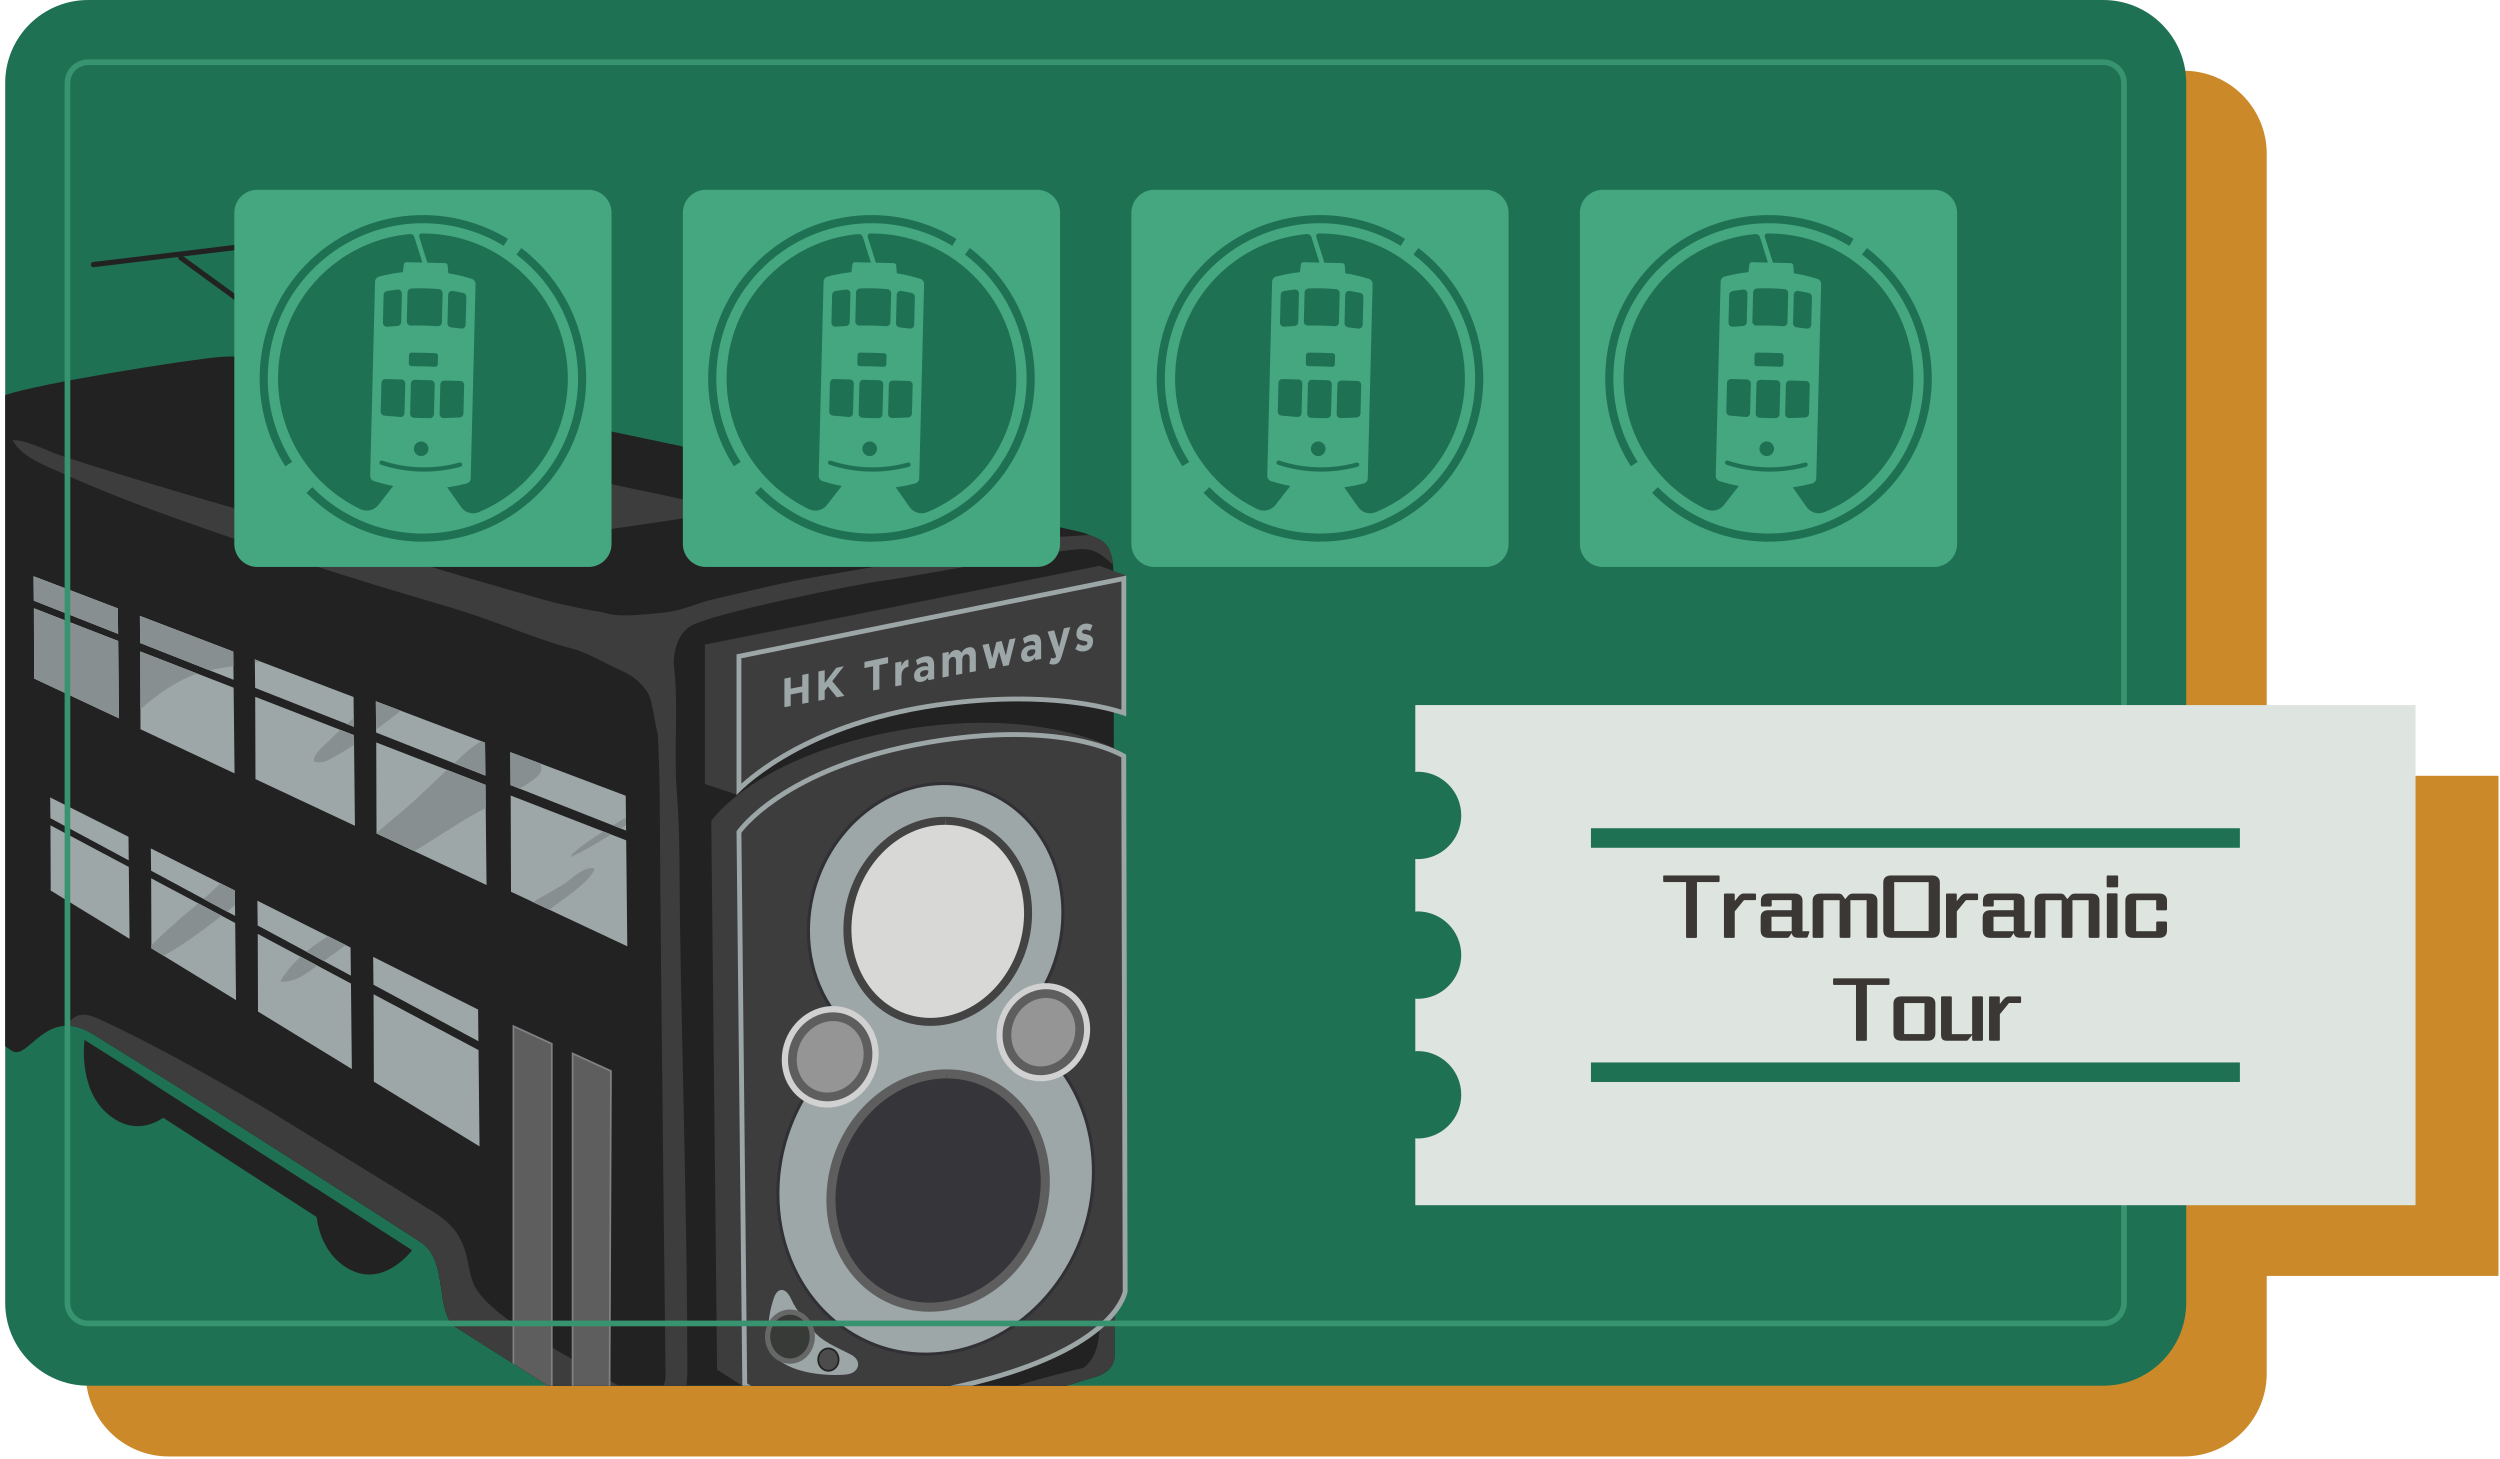 <?xml version="1.0" encoding="utf-8"?>
<!-- Generator: Adobe Illustrator 16.0.0, SVG Export Plug-In . SVG Version: 6.00 Build 0)  -->
<!DOCTYPE svg PUBLIC "-//W3C//DTD SVG 1.1//EN" "http://www.w3.org/Graphics/SVG/1.1/DTD/svg11.dtd">
<svg version="1.1" id="Layer_1" xmlns="http://www.w3.org/2000/svg" xmlns:xlink="http://www.w3.org/1999/xlink" x="0px" y="0px"
	 width="442px" height="258px" viewBox="0 0 442 258" enable-background="new 0 0 442 258" xml:space="preserve">
<g>
	<path fill="#CB892A" d="M252.813,137.163v11.828c0.134-0.008,0.26-0.041,0.394-0.041c4.27,0,7.729,3.463,7.729,7.729
		c0,4.267-3.459,7.729-7.729,7.729c-0.134,0-0.26-0.032-0.394-0.04v9.318c0.134-0.008,0.26-0.041,0.394-0.041
		c4.27,0,7.729,3.463,7.729,7.728c0,4.267-3.459,7.729-7.729,7.729c-0.134,0-0.26-0.033-0.394-0.041v9.318
		c0.134-0.007,0.26-0.041,0.394-0.041c4.27,0,7.729,3.463,7.729,7.729s-3.459,7.729-7.729,7.729c-0.134,0-0.26-0.034-0.394-0.04
		v11.827h188.919v-88.42H252.813z"/>
</g>
<path fill="#CB892A" d="M400.757,242.83c0,8.102-6.568,14.67-14.67,14.67H29.825c-8.102,0-14.671-6.568-14.671-14.67V27.179
	c0-8.103,6.569-14.671,14.671-14.671h356.262c8.102,0,14.67,6.568,14.67,14.671V242.83z"/>
<path fill="#1F7154" d="M386.522,230.322c0,8.102-6.568,14.67-14.67,14.67H15.591c-8.103,0-14.671-6.568-14.671-14.67V14.671
	C0.92,6.568,7.488,0,15.591,0h356.262c8.102,0,14.67,6.568,14.67,14.671V230.322z"/>
<g>
	<defs>
		<path id="SVGID_1_" d="M386.522,230.322c0,8.102-6.568,14.67-14.67,14.67H15.591c-8.103,0-14.671-6.568-14.671-14.67V14.671
			C0.92,6.568,7.488,0,15.591,0h356.262c8.102,0,14.67,6.568,14.67,14.671V230.322z"/>
	</defs>
	<clipPath id="SVGID_2_">
		<use xlink:href="#SVGID_1_"  overflow="visible"/>
	</clipPath>
	<g clip-path="url(#SVGID_2_)">
		<g>
			<polyline fill="#5E5E5E" points="169.793,238.896 194.973,253.937 184.843,257.183 159.128,241.513 			"/>
			<polyline fill="#38383A" points="162.393,241.22 187.572,256.259 184.843,257.183 159.128,241.513 			"/>
			<polyline fill="#38383A" points="169.793,238.896 194.973,253.937 192.425,254.733 167.236,238.881 			"/>
		</g>
		<g>
			<polyline fill="#5E5E5E" points="137.502,248.759 162.682,263.798 152.552,267.043 126.835,251.374 			"/>
			<polyline fill="#38383A" points="130.1,251.079 155.282,266.118 152.552,267.043 126.835,251.374 			"/>
			<polyline fill="#38383A" points="137.502,248.759 162.682,263.798 160.134,264.594 134.942,248.74 			"/>
		</g>
		<path fill="#222222" d="M191.687,94.242c2.958,1.231,5.11,1.234,5.176,7.395c0.066,6.162,0.182,135.705,0.182,138.167
			c0,2.466-2.84,3.46-2.84,3.46l-64.388,19.581c0,0-2.833,1.41-6.781-1.201c-1.977-1.31-18.869-12.07-42.403-26.956
			c-3.864-2.444-1.203-11.806-6.257-15.072c-8.308-5.371-36.603-23.627-57.936-36.779c-8.317-5.126-11.418,4.821-14.328,2.957
			c-4.514-2.889-4.716-5.089-6.392-6.218c0,0,3.632-104.013,4.004-109.065c0.101-1.39,25.133-5.648,36.544-7.119
			c4.789-0.617,6.962-0.389,9.217,0.04C69.023,67.871,189.774,93.444,191.687,94.242z"/>
		<path fill="#3D3D3D" d="M125.75,145.159l1.032,96.995l4.509,2.89c0,0,14.425,3.153,34.444-1.454
			c28.036-6.452,29.155-17.064,29.155-17.064l4.069-92.229l-0.925-1.476c0,0-13.604-8.049-38.432-3.795
			C133.517,133.496,125.75,145.159,125.75,145.159z"/>
		<g>
			<defs>
				<path id="SVGID_3_" d="M191.687,94.242c2.958,1.231,5.11,1.234,5.176,7.395c0.066,6.162,0.182,135.705,0.182,138.167
					c0,2.466-2.84,3.46-2.84,3.46l-64.388,19.581c0,0-2.833,1.41-6.781-1.201c-1.977-1.31-18.869-12.07-42.403-26.956
					c-3.864-2.444-1.203-11.806-6.257-15.072c-8.308-5.371-36.603-23.627-57.936-36.779c-8.317-5.126-11.418,4.821-14.328,2.957
					c-4.514-2.889-4.716-5.089-6.392-6.218c0,0,3.632-104.013,4.004-109.065c0.126-1.721,38.66-7.701,41.864-7.736
					C44.791,62.743,189.587,93.368,191.687,94.242z"/>
			</defs>
			<clipPath id="SVGID_4_">
				<use xlink:href="#SVGID_3_"  overflow="visible"/>
			</clipPath>
			<path clip-path="url(#SVGID_4_)" fill="#3D3D3D" d="M118.717,114.638c-0.19-0.877-0.516-1.145-1.567,0.144
				c-1.62,1.987-0.958,7.304-0.947,9.75c0.018,5.046,0.387,10.084,0.419,15.131c0.154,23.756,0.414,47.514,0.68,71.27
				c0.116,10.379,0.237,20.757,0.361,31.138c0.04,3.44,0.154,6.891,0.124,10.329c-0.02,2.887-0.637,4.805,1.428,7.055
				c1.969,2.143,5.039,4.625,8.072,4.778c2.341,0.122,4.744-1.256,7.064-1.624c1.845-0.294,5.11-0.544,5.065-3.124
				c-4.494-0.23-9.667,1.028-13.954-0.829c-5.974-2.593-3.927-11.613-3.938-16.721c-0.048-26.147-0.884-52.314-1.298-78.455
				c-0.122-7.816,0.045-15.741-0.569-23.506c-0.627-7.897,0.5-15.919-0.708-23.824C118.861,115.578,118.803,115.042,118.717,114.638
				z"/>
			<path clip-path="url(#SVGID_4_)" fill="#3D3D3D" d="M121.019,253.206c-0.245-2.629-0.813-4.991-1.819-6.252
				c-0.412,0.252-1.542-10.708-1.274-8.046c0.182,1.848,0.053,6.974-2.002,8.003c-2.001,0.998-4.548-0.796-5.56-1.36
				c-3.702-2.067-7.387-4.16-11.047-6.304c-4.342-2.542-12.219-6.855-15.06-11.271c-2.398-3.733-0.265-9.068-7.468-13.6
				c-8.984-5.656-17.368-10.68-26.398-16.269c-8.38-5.183-23.733-13.864-33.334-18.133c-9.7-4.309-5.088,17.206-4.12,19.018
				c4.165,7.814,13.554,12.614,20.722,17.279c19.437,12.651,39.253,24.75,59.158,36.65c4.221,2.522,8.408,5.184,12.773,7.453
				c6.669,3.471,14.4,4.534,14.668,3.735C121.012,261.844,121.396,257.217,121.019,253.206z"/>
			<path clip-path="url(#SVGID_4_)" fill="#3D3D3D" d="M193.868,238.384c0.28-0.928,0.427-1.919,0.526-2.939
				c0.187-1.983,0.541-4.925,3.164-4.324c3.081,0.711,3.177,7.117,2.625,9.433c-1.261,5.322-10.065,7.078-14.463,4.935
				c1.135-2.356,4.206-2.279,6.065-3.838C192.87,240.739,193.491,239.619,193.868,238.384z"/>
			<path clip-path="url(#SVGID_4_)" fill="#3D3D3D" d="M109.73,118.507c1.837,0.804,3.477,1.972,4.729,3.862
				c1.352,2.049,1.246,8.792,3.265,10.139c2.444-2.224,1.069-12.929,1.2-15.998c0.24-5.671-2.284-5.204-7.48-6.859
				c-5.065-1.615-10.388-2.183-15.49-3.665c-9.137-2.651-18.146-5.11-27.164-8.146c-12.806-4.306-22.399-6.399-37.912-11.049
				c-6.444-1.934-13.844-4.142-20.22-6.285c-2.482-0.831-5.816-2.709-8.434-2.689c1.572,2.996,5.625,4.423,8.565,5.758
				c6.644,3.022,14.317,5.971,21.201,8.4c18.133,6.399,29.235,10.062,46.934,15.202c8.267,2.401,15.854,5.863,22.134,7.466
				C103.912,115.368,107.066,117.341,109.73,118.507z"/>
			<path clip-path="url(#SVGID_4_)" fill="#3D3D3D" d="M117.569,108.284c-3.139,0.316-6.601,0.712-9.202,0.409
				c-1.244-0.144-4.865-1.711-4.688,0.551c0.101,1.256,3.061,1.832,4.14,2.183c2.509,0.816,7.016,0.969,8.148,3.821
				c0.551,1.385,0.033,2.581,0.89,3.89c0.24,0.367,2.021,1.582,1.999,1.928c0.215-3.412-0.128-7.933,2.97-10.215
				c3.16-2.323,30.919-7.83,34.487-8.214c3.536-0.379,31.771-5.82,35.423-5.558c2.866,0.21,3.902,2.014,6.111,3.609
				c0.232-0.24,0.331-0.526,0.432-0.847c0.208-0.659-0.217-1.822-0.505-2.408c-1.84-3.748-5.389-2.75-8.782-2.619
				c-5.121,0.197-10.066,1.1-15.168,1.949c-3.579,0.599-7.125,1.226-10.658,2.05c-1.612,0.376-3.207,0.604-4.845,0.834
				c-0.131,0.022-0.266,0.041-0.399,0.061c-4.17,0.591-8.438,1.407-12.621,2.098c-6.432,1.059-12.604,2.644-18.985,4.097
				C123.337,106.581,120.575,107.981,117.569,108.284z"/>
			<path clip-path="url(#SVGID_4_)" fill="#3D3D3D" d="M194.502,241.912c-0.015,1.643-8.762,3.34-9.978,3.799
				c-8.199,3.063-16.627,5.716-25,8.35c-8.396,2.639-16.779,5.398-25.399,7.223c-2.323,0.495-4.921,0.53-7.236-0.027
				c-1.789-0.43-4.443-0.845-5.507-2.561c-0.419-0.68-0.867-1.789-0.013-2.316c0.918-0.564,2.247,0.987,2.937,1.399
				c2.598,1.544,5.449,1.521,8.335,0.899c3.999-0.861,7.559-3.048,11.495-4.111c7.233-1.962,14.509-3.738,21.788-5.505
				c7.023-1.704,13.781-4.266,20.751-6.002c1.92-0.479,3.978-1.093,5.851-1.396C193.17,241.56,194.512,240.714,194.502,241.912z"/>
			<g clip-path="url(#SVGID_4_)">
				<polygon fill="#5E5E5E" points="90.774,243.18 90.774,181.437 97.554,184.536 97.554,247.442 				"/>
				<path fill="#808184" d="M90.929,181.677l6.47,2.959v62.527l-6.47-4.068V181.677 M90.62,181.195v0.481v61.418v0.171l0.145,0.091
					l6.47,4.068l0.474,0.298v-0.56v-62.527v-0.198l-0.181-0.083l-6.47-2.959L90.62,181.195L90.62,181.195z"/>
			</g>
			<g clip-path="url(#SVGID_4_)">
				<polygon fill="#5E5E5E" points="101.235,249.115 101.235,186.259 108.014,189.358 107.738,253.188 				"/>
				<path fill="#808184" d="M101.39,186.499l6.47,2.958l-0.275,63.453l-6.195-3.881V186.499 M101.081,186.018v0.481v62.53v0.171
					l0.145,0.091l6.195,3.881l0.471,0.295l0.002-0.556l0.275-63.453l0.001-0.199l-0.182-0.083l-6.47-2.958L101.081,186.018
					L101.081,186.018z"/>
			</g>
		</g>
		<g>
			<path fill="#3D3D3D" d="M147.255,247.959c-10.365,0-14.737-2.547-15.582-3.114l-1.024-97.75
				c0.853-1.156,9.228-11.686,33.492-15.845c5.37-0.92,10.475-1.387,15.173-1.387c12.194,0,18.247,3.151,19.36,3.799l0.255,94.666
				c-0.009,0.055-1.521,10.363-28.825,16.646c-8.607,1.98-16.295,2.985-22.847,2.985
				C147.256,247.959,147.256,247.959,147.255,247.959z"/>
			<path fill="#9DA6A7" d="M179.314,130.292c11.468,0,17.438,2.805,18.932,3.621l0.254,94.35c-0.124,0.66-2.399,10.29-28.493,16.294
				c-8.576,1.973-16.231,2.974-22.752,2.974c-9.653,0-14.022-2.223-15.156-2.921l-1.021-97.376
				c1.173-1.541,9.585-11.524,33.134-15.562C169.559,130.756,174.64,130.292,179.314,130.292 M179.314,129.435
				c-4.3,0-9.362,0.385-15.246,1.393c-26.084,4.472-33.85,16.132-33.85,16.132l1.028,98.107c0,0,4.057,3.321,16.008,3.321
				c5.708,0,13.216-0.758,22.945-2.996c28.038-6.451,29.158-17.064,29.158-17.064l-0.255-94.906
				C199.103,133.421,193.159,129.435,179.314,129.435L179.314,129.435z"/>
		</g>
		<path fill="#9EA7A8" stroke="#313135" stroke-width="0.552" stroke-miterlimit="10" d="M178.841,181.629
			c5.512-4.835,9.085-12.202,9.085-20.227c0-13.476-10.076-23.695-22.502-22.826c-12.424,0.869-22.498,12.497-22.498,25.973
			c0,8.024,3.571,14.894,9.083,18.955c-8.63,5.747-14.484,16.108-14.484,27.544c0,16.711,12.49,29.383,27.899,28.306
			c15.411-1.079,27.901-15.499,27.901-32.21C193.325,195.711,187.471,186.168,178.841,181.629z"/>
		<g>
			<path fill="#D8D8D7" d="M164.465,180.673c-3.907-0.009-7.545-1.614-10.244-4.521c-3.128-3.369-4.713-8.196-4.349-13.245
				c0.707-9.809,8.428-17.789,17.213-17.789c3.944,0.01,7.583,1.617,10.282,4.525c3.126,3.369,4.711,8.195,4.346,13.24
				c-0.706,9.81-8.427,17.79-17.211,17.79H164.465z"/>
			<path fill="#444344" d="M167.085,144.409l0.036,1.417c3.708,0.009,7.163,1.535,9.727,4.298c2.994,3.226,4.51,7.857,4.159,12.708
				c-0.68,9.446-8.084,17.132-16.541,17.132c-3.708-0.008-7.162-1.533-9.725-4.294c-2.995-3.226-4.512-7.859-4.162-12.713
				c0.68-9.445,8.085-17.131,16.506-17.131V144.409 M167.085,144.409c-9.167,0.001-17.185,8.251-17.919,18.446
				c-0.736,10.21,6.113,18.505,15.297,18.525c0.014,0,0.025,0,0.039,0c9.167,0,17.183-8.249,17.917-18.447
				c0.738-10.207-6.114-18.502-15.295-18.524C167.111,144.409,167.099,144.409,167.085,144.409L167.085,144.409z"/>
		</g>
		<g>
			<path fill="#35353A" d="M164.317,231.11c-4.715-0.011-9.086-1.929-12.31-5.401c-3.618-3.896-5.455-9.441-5.038-15.212
				c0.817-11.379,9.963-20.636,20.389-20.636c4.753,0.012,9.124,1.93,12.347,5.401c3.619,3.897,5.458,9.443,5.043,15.216
				c-0.821,11.377-9.964,20.632-20.382,20.632H164.317z"/>
			<path fill="#5E5E5E" d="M167.357,189.056l0.039,1.61c4.486,0.012,8.648,1.839,11.718,5.145c3.468,3.735,5.228,9.061,4.83,14.609
				c-0.792,10.965-9.574,19.886-19.626,19.886c-4.488-0.011-8.651-1.837-11.721-5.145c-3.467-3.734-5.226-9.058-4.825-14.606
				c0.787-10.966,9.573-19.888,19.585-19.889V189.056 M167.357,189.056c-10.857,0-20.343,9.562-21.192,21.384
				c-0.854,11.836,7.271,21.452,18.149,21.477c0.017,0,0.034,0,0.051,0c10.855,0,20.333-9.566,21.185-21.38
				c0.849-11.836-7.273-21.453-18.15-21.48C167.386,189.056,167.372,189.056,167.357,189.056L167.357,189.056z"/>
		</g>
		<g>
			<path fill="#D1D1D1" d="M146.567,195.814c-2.166,0.073-4.212-0.703-5.768-2.191c-1.65-1.583-2.567-3.773-2.59-6.182
				c-0.043-4.893,3.73-9.177,8.413-9.546c0.122-0.011,0.248-0.018,0.369-0.02c2.163-0.076,4.213,0.705,5.765,2.191
				c1.65,1.578,2.57,3.775,2.593,6.178c0.043,4.896-3.73,9.179-8.413,9.548C146.813,195.804,146.686,195.812,146.567,195.814z"/>
		</g>
		<g>
			<path fill="#959595" d="M146.286,193.938c-3.441,0-6.162-2.86-6.193-6.512c-0.035-3.925,2.961-7.359,6.678-7.656
				c0.168-0.014,0.336-0.02,0.502-0.02c3.442,0,6.163,2.86,6.195,6.512c0.034,3.928-2.962,7.362-6.678,7.656
				C146.621,193.933,146.452,193.938,146.286,193.938z"/>
			<g>
				<path fill="#5E5E5E" d="M147.273,180.523L147.273,180.523c3.062,0,5.393,2.471,5.422,5.746c0.03,3.53-2.646,6.616-5.965,6.879
					c-0.149,0.012-0.298,0.018-0.444,0.018c-3.062,0-5.392-2.47-5.421-5.746c-0.031-3.528,2.646-6.614,5.965-6.879
					C146.979,180.529,147.127,180.523,147.273,180.523 M147.273,178.978c-0.186,0-0.375,0.008-0.564,0.022
					c-4.122,0.329-7.428,4.104-7.39,8.434c0.036,4.133,3.105,7.278,6.966,7.278c0.187,0,0.375-0.008,0.565-0.022
					c4.119-0.326,7.427-4.102,7.39-8.434C154.205,182.123,151.134,178.978,147.273,178.978L147.273,178.978z"/>
			</g>
		</g>
		<g>
			<path fill="#D1D1D1" d="M184.251,191.162c-2.092,0.069-4.071-0.678-5.572-2.118c-1.592-1.527-2.484-3.649-2.505-5.973
				c-0.042-4.73,3.604-8.871,8.13-9.227c0.122-0.013,0.243-0.018,0.359-0.022c2.092-0.071,4.071,0.68,5.573,2.118
				c1.594,1.528,2.484,3.648,2.504,5.973c0.043,4.731-3.607,8.872-8.133,9.23C184.489,191.151,184.371,191.159,184.251,191.162z"/>
		</g>
		<g>
			<path fill="#959595" d="M183.978,189.323c-3.31,0-5.926-2.754-5.956-6.269c-0.036-3.783,2.848-7.091,6.43-7.374
				c0.162-0.013,0.324-0.02,0.484-0.02c3.313,0,5.931,2.754,5.961,6.27c0.035,3.781-2.851,7.089-6.433,7.373
				C184.3,189.316,184.138,189.323,183.978,189.323z"/>
			<g>
				<path fill="#5E5E5E" d="M184.936,176.435L184.936,176.435c2.931,0,5.161,2.365,5.188,5.503c0.031,3.384-2.536,6.343-5.721,6.596
					c-0.143,0.012-0.285,0.017-0.426,0.017c-2.928,0-5.157-2.365-5.184-5.503c-0.032-3.386,2.533-6.345,5.718-6.596
					C184.654,176.439,184.796,176.435,184.936,176.435 M184.936,174.889c-0.18,0-0.362,0.007-0.545,0.021
					c-3.982,0.314-7.182,3.964-7.142,8.151c0.034,3.991,2.999,7.034,6.729,7.034c0.181,0,0.363-0.007,0.547-0.021
					c3.983-0.316,7.183-3.965,7.145-8.15C191.635,177.929,188.665,174.889,184.936,174.889L184.936,174.889z"/>
			</g>
		</g>
		<polygon fill="#9EA7A8" points="90.346,157.662 110.905,167.309 110.71,148.574 90.29,140.653 		"/>
		<polygon fill="#9EA7A8" points="110.692,146.851 110.627,140.689 90.211,132.983 90.268,138.806 		"/>
		<polygon fill="#9EA7A8" points="66.571,147.354 86.019,156.477 85.832,138.758 66.518,131.268 		"/>
		<polygon fill="#9EA7A8" points="85.814,137.128 85.753,131.298 66.445,123.989 66.499,129.519 		"/>
		<polygon fill="#9EA7A8" points="45.168,137.75 62.75,145.999 62.581,129.979 45.12,123.203 		"/>
		<polygon fill="#9EA7A8" points="62.565,128.502 62.51,123.233 45.054,116.586 45.105,121.623 		"/>
		<polygon fill="#9EA7A8" points="24.839,128.932 41.468,136.733 41.306,121.583 24.792,115.179 		"/>
		<polygon fill="#9EA7A8" points="41.293,120.188 41.24,115.204 24.732,108.898 24.777,113.683 		"/>
		<path fill="#3D3D3D" d="M124.633,138.611v-24.648l69.763-13.928l4.686,1.724l-3.45,20.83c0,0-11.833-5.176-33.527-1.231
			c-17.701,3.217-31.922,19.101-31.922,19.101L124.633,138.611z"/>
		<g>
			<path fill="#3D3D3D" d="M130.645,116.035l68.047-13.756v23.772c-1.882-0.636-8.227-2.473-18.717-2.473
				c-4.554,0-9.343,0.354-14.233,1.054c-21.276,3.042-32.269,12.222-35.098,14.918V116.035z"/>
			<path fill="#9DA6A7" d="M198.266,102.8v22.667c-2.436-0.757-8.623-2.314-18.291-2.314c-4.574,0-9.383,0.356-14.293,1.059
				c-20.107,2.874-30.897,10.982-34.611,14.341v-22.169L198.266,102.8 M199.118,101.759l-68.899,13.928v24.898
				c0,0,10.526-11.949,35.584-15.53c5.334-0.763,10.067-1.05,14.172-1.05c12.478,0,19.143,2.653,19.143,2.653V101.759
				L199.118,101.759z"/>
		</g>
		<g>
			<g>
				<path fill="#9EA7A8" d="M138.686,119.982l1.108-0.231v2.004l2.045-0.41v-2.021l1.109-0.231v5.13l-1.109,0.208v-2.05
					l-2.045,0.401v2.033l-1.108,0.208V119.982z"/>
				<path fill="#9EA7A8" d="M144.698,118.727l1.108-0.231v2.269l2.045-2.695l1.339-0.28l-2.052,2.642l2.146,2.601l-1.332,0.25
					l-1.563-1.921l-0.583,0.737v1.587l-1.108,0.208V118.727z"/>
				<path fill="#9EA7A8" d="M154.367,117.799l-1.534,0.313v-1.083l4.176-0.872v1.101l-1.534,0.313v4.299l-1.109,0.208V117.799z"/>
				<path fill="#9EA7A8" d="M158.284,117.169l1.094-0.223v0.845c0.11-0.309,0.262-0.569,0.454-0.781s0.451-0.343,0.778-0.394v1.25
					l-0.058,0.011c-0.365,0.073-0.652,0.25-0.861,0.532c-0.208,0.281-0.313,0.674-0.313,1.18v1.549l-1.094,0.205V117.169z"/>
				<path fill="#9EA7A8" d="M162.928,120.551c-0.183,0.034-0.354,0.039-0.515,0.014c-0.161-0.026-0.301-0.082-0.421-0.17
					c-0.12-0.087-0.215-0.205-0.284-0.353c-0.07-0.147-0.104-0.326-0.104-0.537v-0.015c0-0.232,0.038-0.439,0.115-0.622
					c0.077-0.183,0.184-0.344,0.32-0.481c0.137-0.137,0.3-0.252,0.49-0.345c0.189-0.093,0.399-0.162,0.63-0.208
					c0.197-0.039,0.368-0.056,0.515-0.053s0.289,0.017,0.429,0.042v-0.072c0-0.255-0.07-0.435-0.209-0.54
					c-0.139-0.104-0.346-0.13-0.619-0.075c-0.211,0.042-0.397,0.1-0.558,0.171c-0.161,0.072-0.33,0.163-0.508,0.271l-0.273-0.861
					c0.211-0.143,0.432-0.27,0.663-0.38s0.509-0.199,0.835-0.265c0.303-0.062,0.561-0.073,0.774-0.035
					c0.214,0.039,0.39,0.122,0.529,0.248c0.144,0.13,0.25,0.305,0.317,0.522c0.067,0.219,0.101,0.472,0.101,0.76v2.486l-1.058,0.199
					v-0.461c-0.134,0.19-0.295,0.352-0.482,0.484S163.197,120.501,162.928,120.551z M163.259,119.656
					c0.259-0.05,0.467-0.158,0.623-0.326c0.156-0.168,0.234-0.363,0.234-0.586v-0.215c-0.096-0.029-0.203-0.047-0.32-0.053
					s-0.244,0.004-0.378,0.03c-0.235,0.046-0.42,0.132-0.555,0.259s-0.202,0.284-0.202,0.475v0.016c0,0.164,0.055,0.279,0.166,0.348
					C162.938,119.673,163.082,119.69,163.259,119.656z"/>
				<path fill="#9EA7A8" d="M166.636,115.467l1.094-0.223v0.619c0.063-0.104,0.131-0.207,0.205-0.305
					c0.075-0.1,0.157-0.191,0.249-0.275s0.193-0.156,0.306-0.217c0.113-0.061,0.239-0.105,0.378-0.134
					c0.254-0.052,0.474-0.037,0.659,0.046c0.185,0.083,0.328,0.225,0.428,0.429c0.168-0.263,0.355-0.475,0.562-0.635
					c0.206-0.16,0.441-0.267,0.706-0.32c0.408-0.083,0.727-0.012,0.958,0.214c0.23,0.228,0.346,0.606,0.346,1.138v2.867
					l-1.095,0.206v-2.441c0-0.294-0.055-0.504-0.166-0.632c-0.11-0.127-0.269-0.17-0.475-0.129c-0.207,0.041-0.369,0.148-0.486,0.32
					c-0.118,0.172-0.177,0.405-0.177,0.697v2.429l-1.094,0.206v-2.419c0-0.292-0.055-0.5-0.166-0.626
					c-0.11-0.126-0.269-0.168-0.475-0.127c-0.207,0.042-0.369,0.148-0.486,0.319s-0.176,0.401-0.176,0.691v2.408l-1.094,0.205
					V115.467z"/>
				<path fill="#9EA7A8" d="M173.699,114.028l1.109-0.226l0.619,2.573l0.727-2.864l0.943-0.192l0.734,2.597l0.634-2.859l1.087-0.222
					l-1.202,4.776l-0.987,0.186l-0.741-2.604l-0.756,2.885l-0.979,0.184L173.699,114.028z"/>
				<path fill="#9EA7A8" d="M181.85,117.006c-0.183,0.034-0.354,0.037-0.515,0.008c-0.161-0.029-0.301-0.091-0.421-0.188
					c-0.12-0.096-0.215-0.223-0.284-0.382c-0.07-0.159-0.104-0.352-0.104-0.577v-0.017c0-0.249,0.038-0.47,0.115-0.666
					c0.077-0.195,0.184-0.366,0.32-0.512c0.137-0.145,0.3-0.266,0.49-0.363c0.189-0.097,0.399-0.168,0.63-0.214
					c0.197-0.039,0.368-0.055,0.515-0.05c0.146,0.005,0.289,0.022,0.429,0.052v-0.077c0-0.273-0.07-0.467-0.209-0.582
					c-0.139-0.114-0.346-0.144-0.619-0.089c-0.211,0.042-0.397,0.101-0.558,0.175c-0.161,0.075-0.33,0.169-0.508,0.284l-0.273-0.928
					c0.211-0.15,0.432-0.282,0.663-0.397s0.509-0.206,0.835-0.272c0.303-0.062,0.561-0.07,0.774-0.026
					c0.214,0.045,0.39,0.136,0.529,0.273c0.144,0.142,0.25,0.33,0.317,0.564c0.067,0.235,0.101,0.507,0.101,0.815v2.663
					l-1.058,0.198v-0.494c-0.134,0.202-0.295,0.373-0.482,0.513C182.347,116.86,182.118,116.956,181.85,117.006z M182.181,116.051
					c0.259-0.049,0.467-0.162,0.623-0.34c0.156-0.178,0.234-0.386,0.234-0.625v-0.23c-0.096-0.033-0.203-0.053-0.32-0.062
					s-0.244,0-0.378,0.027c-0.235,0.046-0.42,0.136-0.555,0.269c-0.134,0.134-0.202,0.303-0.202,0.506v0.017
					c0,0.176,0.055,0.3,0.166,0.375C181.859,116.064,182.003,116.085,182.181,116.051z"/>
				<path fill="#9EA7A8" d="M186.479,117.46c-0.202,0.037-0.379,0.04-0.533,0.011c-0.154-0.029-0.3-0.08-0.439-0.152l0.368-1.016
					c0.072,0.038,0.15,0.067,0.234,0.085c0.084,0.019,0.162,0.022,0.234,0.008c0.096-0.018,0.171-0.053,0.227-0.107
					s0.107-0.143,0.155-0.267l-1.512-4.342l1.159-0.236l0.878,2.981l0.842-3.332l1.138-0.231l-1.483,5.064
					c-0.072,0.25-0.148,0.465-0.23,0.646c-0.082,0.18-0.172,0.33-0.27,0.452c-0.099,0.122-0.21,0.218-0.335,0.287
					C186.787,117.381,186.643,117.431,186.479,117.46z"/>
				<path fill="#9EA7A8" d="M191.771,115.147c-0.273,0.051-0.553,0.047-0.839-0.014c-0.286-0.06-0.558-0.188-0.817-0.384
					l0.468-0.965c0.211,0.146,0.421,0.247,0.63,0.3c0.209,0.054,0.404,0.063,0.587,0.029c0.158-0.03,0.275-0.085,0.349-0.164
					s0.112-0.171,0.112-0.277v-0.018c0-0.07-0.022-0.128-0.065-0.172c-0.043-0.044-0.102-0.079-0.176-0.103
					c-0.075-0.023-0.16-0.044-0.256-0.061s-0.197-0.035-0.302-0.056c-0.135-0.021-0.27-0.052-0.407-0.092s-0.261-0.104-0.371-0.19
					s-0.2-0.202-0.27-0.345c-0.069-0.145-0.104-0.33-0.104-0.557v-0.018c0-0.239,0.037-0.458,0.111-0.657
					c0.074-0.199,0.175-0.375,0.302-0.529c0.127-0.154,0.276-0.281,0.447-0.38c0.17-0.1,0.354-0.169,0.551-0.209
					c0.245-0.05,0.493-0.052,0.745-0.006s0.483,0.133,0.695,0.261l-0.417,1.011c-0.192-0.097-0.379-0.167-0.562-0.209
					c-0.182-0.043-0.343-0.05-0.482-0.022c-0.134,0.027-0.235,0.078-0.302,0.152c-0.067,0.075-0.101,0.159-0.101,0.253v0.018
					c0,0.064,0.021,0.117,0.064,0.158c0.043,0.042,0.101,0.077,0.173,0.106c0.072,0.03,0.155,0.056,0.249,0.078
					c0.094,0.023,0.193,0.044,0.299,0.064c0.134,0.027,0.271,0.063,0.41,0.108c0.139,0.046,0.264,0.112,0.375,0.196
					c0.11,0.084,0.202,0.196,0.274,0.335c0.072,0.14,0.108,0.317,0.108,0.536v0.018c0,0.266-0.038,0.501-0.112,0.707
					s-0.179,0.383-0.313,0.532c-0.135,0.149-0.292,0.271-0.472,0.367C192.171,115.042,191.978,115.108,191.771,115.147z"/>
			</g>
		</g>
		<polygon fill="#9EA7A8" points="66.097,191.242 84.78,202.681 84.604,185.657 66.046,175.785 		"/>
		<polygon fill="#9EA7A8" points="84.586,184.091 84.528,178.489 65.975,169.179 66.028,174.104 		"/>
		<polygon fill="#9EA7A8" points="45.615,178.846 62.207,189.003 62.05,173.885 45.57,165.117 		"/>
		<polygon fill="#9EA7A8" points="62.035,172.492 61.979,167.519 45.507,159.252 45.552,163.624 		"/>
		<polygon fill="#9EA7A8" points="26.767,167.661 41.726,176.816 41.582,163.189 26.726,155.287 		"/>
		<polygon fill="#9EA7A8" points="41.566,161.936 41.521,157.452 26.668,149.999 26.714,153.942 		"/>
		<path fill="#222222" d="M55.878,210.091c0,0,0,0.008-0.005,0.022L23.19,189.154l5.419,3.358l-13.663-8.65
			c0,0-1.461,9.953,5.547,14.128c3.308,1.974,6.285,1.006,8.373-0.361l27.09,17.531c0.45,3.096,1.794,6.867,5.467,9.059
			c6.321,3.765,11.436-3.182,11.436-3.182L55.878,210.091z"/>
		<polygon fill="#9EA7A8" points="6.031,119.962 21.04,127.001 20.894,113.329 5.993,107.546 		"/>
		<polygon fill="#9EA7A8" points="20.881,112.07 20.835,107.571 5.934,101.88 5.978,106.199 		"/>
		<polygon fill="#9EA7A8" points="8.964,157.45 22.905,165.986 22.774,153.284 8.924,145.921 		"/>
		<path fill="#9DA6A7" d="M143.826,235.277c1.372,1.82,3.993,2.866,6.598,4.201c2.106,1.074,1.558,3.355-0.973,3.554
			c-5.055,0.394-12.691-0.872-13.428-5.356c-0.586-3.573,0.306-6.785,0.802-8.198c0.7-2,2.115-1.814,3,0.099
			C141.025,232.179,142.377,233.356,143.826,235.277z"/>
		<polygon fill="#9EA7A8" points="22.759,152.114 22.715,147.938 8.871,140.987 8.912,144.664 		"/>
		<g>
			<path fill="#373A37" d="M139.665,240.651c-1.45,0-2.78-0.869-3.474-2.27c-1.05-2.118-0.329-4.763,1.607-5.896
				c0.571-0.334,1.211-0.511,1.853-0.511c1.45,0,2.782,0.869,3.476,2.27c1.05,2.118,0.329,4.762-1.607,5.894
				C140.948,240.475,140.307,240.651,139.665,240.651z"/>
			<g>
				<path fill="#656867" d="M139.652,232.439L139.652,232.439c1.272,0,2.445,0.771,3.06,2.012c0.944,1.904,0.304,4.275-1.428,5.288
					c-0.506,0.298-1.051,0.448-1.619,0.448c-1.272,0-2.444-0.771-3.058-2.012c-0.944-1.904-0.305-4.277,1.427-5.29
					C138.54,232.59,139.084,232.439,139.652,232.439 M139.651,231.512c-0.706,0-1.422,0.185-2.086,0.574
					c-2.147,1.256-2.946,4.168-1.789,6.502c0.798,1.612,2.319,2.527,3.889,2.527c0.707,0,1.423-0.186,2.088-0.576
					c2.148-1.256,2.947-4.165,1.789-6.5C142.744,232.427,141.223,231.512,139.651,231.512L139.651,231.512z"/>
			</g>
		</g>
		<g>
			<path fill="#4D4C4C" d="M146.465,242.356c-0.664,0-1.273-0.397-1.592-1.037c-0.477-0.963-0.146-2.169,0.736-2.686
				c0.261-0.153,0.554-0.234,0.848-0.234c0.664,0,1.273,0.397,1.592,1.037c0.477,0.964,0.147,2.169-0.736,2.686
				C147.052,242.275,146.759,242.356,146.465,242.356z"/>
			<g>
				<path fill="#222222" d="M146.458,238.554c0.604,0,1.161,0.364,1.453,0.95c0.442,0.894,0.139,2.008-0.676,2.485
					c-0.241,0.141-0.5,0.212-0.77,0.212c-0.605,0-1.162-0.364-1.453-0.949c-0.441-0.894-0.139-2.008,0.675-2.485
					C145.928,238.626,146.188,238.554,146.458,238.554 M146.458,238.245c-0.313,0-0.631,0.082-0.926,0.255
					c-0.953,0.559-1.309,1.852-0.796,2.889c0.356,0.715,1.032,1.122,1.73,1.122c0.313,0,0.631-0.082,0.926-0.255
					c0.956-0.56,1.31-1.853,0.796-2.889C147.832,238.652,147.155,238.245,146.458,238.245L146.458,238.245z"/>
			</g>
		</g>
		<g>
			<path fill="#3D3D3D" d="M68.326,77.808c0.04,0.01,20.034,3.465,29.349,5.57c6.313,1.428,21.457,4.509,24.049,5.13
				c3.334,0.802,4.089,2.017,2.133,2.535c-2.581,0.685-17.823,2.729-20.799,3.199c-4.274,0.675-6.708,0.761-10.666-0.667
				c-3.515-1.266-11.353-3-14.868-4.266c-4.256-1.535-16.021-5.214-18.2-6c-1.629-0.588-4.399-1.847-4.399-2.532
				c0-1.335,3.812-1.939,4.698-2.168C62.326,77.909,66.814,77.464,68.326,77.808z"/>
		</g>
		
			<line fill="none" stroke="#222222" stroke-width="0.927" stroke-linecap="round" stroke-linejoin="round" stroke-miterlimit="10" x1="31.988" y1="45.575" x2="86.524" y2="85.308"/>
		
			<line fill="none" stroke="#222222" stroke-width="0.927" stroke-linecap="round" stroke-linejoin="round" stroke-miterlimit="10" x1="16.524" y1="46.778" x2="47.458" y2="43.044"/>
		<g>
			<defs>
				<path id="SVGID_5_" d="M90.29,140.653l20.421,7.921l0.195,18.734l-20.56-9.646L90.29,140.653z M110.692,146.851l-0.065-6.161
					l-20.416-7.706l0.056,5.822L110.692,146.851z M66.571,147.354l19.447,9.123l-0.187-17.719l-19.313-7.49L66.571,147.354z
					 M85.814,137.128l-0.061-5.83l-19.308-7.309l0.053,5.53L85.814,137.128z M45.168,137.75l17.582,8.249l-0.169-16.021
					l-17.46-6.776L45.168,137.75z M62.565,128.502l-0.056-5.27l-17.456-6.646l0.051,5.037L62.565,128.502z M24.839,128.932
					l16.629,7.802l-0.162-15.15l-16.514-6.404L24.839,128.932z M41.293,120.188l-0.053-4.984l-16.508-6.306l0.045,4.785
					L41.293,120.188z M66.097,191.242l18.684,11.438l-0.176-17.023l-18.558-9.872L66.097,191.242z M84.586,184.091l-0.058-5.602
					l-18.553-9.311l0.053,4.926L84.586,184.091z M45.615,178.846l16.592,10.157l-0.157-15.118l-16.48-8.768L45.615,178.846z
					 M62.035,172.492l-0.056-4.974l-16.473-8.267l0.045,4.372L62.035,172.492z M26.767,167.661l14.958,9.155l-0.144-13.627
					l-14.855-7.902L26.767,167.661z M41.566,161.936l-0.046-4.483l-14.853-7.453l0.046,3.943L41.566,161.936z M6.031,119.962
					l15.009,7.039l-0.146-13.672l-14.901-5.782L6.031,119.962z M20.881,112.07l-0.046-4.499L5.934,101.88l0.043,4.319L20.881,112.07
					z M8.964,157.45l13.941,8.536l-0.131-12.702l-13.85-7.363L8.964,157.45z M22.759,152.114l-0.043-4.177l-13.844-6.95l0.041,3.677
					L22.759,152.114z"/>
			</defs>
			<clipPath id="SVGID_6_">
				<use xlink:href="#SVGID_5_"  overflow="visible"/>
			</clipPath>
			<path clip-path="url(#SVGID_6_)" fill="#878F90" d="M75.637,149.012c1.963-1.233,3.917-2.47,5.863-3.692
				c2.651-1.671,5.532-2.947,8.175-4.639c1.269-0.809,5.722-2.938,6.025-4.455c0.677-3.396-7.681-6.318-10.106-5.388
				c-2.088,0.801-4.916,3.808-6.647,5.367c-2.467,2.225-4.762,4.636-7.307,6.773c-4.284,3.604-8.6,7.14-12.551,11.123
				c-1.16,1.17-3.745,3.139-3.611,5.014c2.072,0.874,4.14-0.505,5.904-1.504C66.177,154.895,70.931,151.963,75.637,149.012z"/>
			<path clip-path="url(#SVGID_6_)" fill="#878F90" d="M38.306,162.6c3.493-2.665,6.93-5.458,9.854-8.756
				c0.496-0.562,3.038-3.03,2.118-4.001c-0.558-0.589-3.482,0.508-4.19,0.831c-3.75,1.703-7.026,5.664-10.182,8.32
				c-2.945,2.474-5.907,4.9-8.618,7.635c-0.796,0.801-2.57,2.153-2.477,3.44c1.423,0.599,2.841-0.345,4.054-1.032
				C32.145,167.178,35.317,164.882,38.306,162.6z"/>
			<path clip-path="url(#SVGID_6_)" fill="#878F90" d="M68.975,127.132c3.492-2.666,6.93-5.459,9.851-8.757
				c0.496-0.561,3.038-3.03,2.121-4c-0.562-0.589-3.485,0.51-4.193,0.832c-3.751,1.703-7.023,5.664-10.183,8.32
				c-2.941,2.474-5.904,4.902-8.615,7.635c-0.796,0.801-2.57,2.153-2.477,3.439c1.42,0.599,2.84-0.344,4.051-1.031
				C62.811,131.71,65.982,129.417,68.975,127.132z"/>
			<path clip-path="url(#SVGID_6_)" fill="#878F90" d="M105.097,153.541c-1.903-0.448-3.919,1.804-5.35,2.717
				c-2,1.273-4.135,2.364-6.172,3.603c-4.003,2.433-8.006,5.139-10.435,9.261c2.77,0.306,5.011-1.73,7.091-3.192
				c2.818-1.979,5.444-3.887,8.092-6.017C98.604,159.682,104.767,155.653,105.097,153.541z"/>
			<path clip-path="url(#SVGID_6_)" fill="#878F90" d="M47.956,116.404c6.771-2.247,5.115-10.663-0.743-12.825
				c-8.355-3.086-17.746-2.076-26.428-3.132c-4.468-0.541-14.14-4.362-18.353-1.878c-2.113,1.249-2.271,5.012-2.706,7.109
				c-1.355,6.502-2.914,12.697-5.067,18.985c-0.986,2.878-6.053,13.045-1.297,15.196c2.881,1.308,8.815-1.759,11.429-2.749
				c3.311-1.256,6.694-2.335,9.991-3.551c2.946-1.087,4.786-3.311,7.041-5.438c3.429-3.238,7.093-6.47,11.448-8.406
				C37.935,117.642,43.128,118.007,47.956,116.404z"/>
			<path clip-path="url(#SVGID_6_)" fill="#878F90" d="M102.818,150.398c-0.48,0.339-1.292,0.736-1.875,1.135
				c-0.407-1.205,14.396-10.038,15.604-10.068c-0.869,1.69-13.476,9.25-15.257,9.859"/>
			<path clip-path="url(#SVGID_6_)" fill="#878F90" d="M71.5,157.939c-1.905-0.443-3.922,1.803-5.355,2.715
				c-1.997,1.276-4.132,2.371-6.169,3.606c-4.006,2.431-8.004,5.139-10.436,9.261c2.77,0.306,5.012-1.729,7.089-3.189
				c2.823-1.984,5.446-3.89,8.095-6.022C65.005,164.084,71.168,160.055,71.5,157.939z"/>
		</g>
	</g>
</g>
<path fill="none" stroke="#389371" stroke-miterlimit="10" d="M15.591,233.988c-2.021,0-3.667-1.646-3.667-3.666V14.671
	c0-2.021,1.646-3.667,3.667-3.667h356.262c2.021,0,3.667,1.646,3.667,3.667v215.651c0,2.021-1.646,3.666-3.667,3.666H15.591z"/>
<g>
	<path fill="#45A780" d="M108.118,96.173c0,2.249-1.825,4.066-4.069,4.066H45.494c-2.247,0-4.067-1.817-4.067-4.066V37.619
		c0-2.244,1.82-4.064,4.067-4.064h58.555c2.244,0,4.069,1.82,4.069,4.064V96.173z"/>
	<path fill="#45A780" d="M187.416,96.173c0,2.249-1.82,4.066-4.064,4.066h-58.557c-2.242,0-4.066-1.817-4.066-4.066V37.619
		c0-2.244,1.824-4.064,4.066-4.064h58.557c2.244,0,4.064,1.82,4.064,4.064V96.173z"/>
	<path fill="#45A780" d="M266.715,96.173c0,2.249-1.82,4.066-4.064,4.066h-58.554c-2.247,0-4.067-1.817-4.067-4.066V37.619
		c0-2.244,1.82-4.064,4.067-4.064h58.554c2.244,0,4.064,1.82,4.064,4.064V96.173z"/>
	<path fill="#45A780" d="M346.017,96.173c0,2.249-1.82,4.066-4.069,4.066h-58.553c-2.244,0-4.066-1.817-4.066-4.066V37.619
		c0-2.244,1.822-4.064,4.066-4.064h58.553c2.249,0,4.069,1.82,4.069,4.064V96.173z"/>
	<g>
		<g>
			<g>
				<path fill="#1F7154" d="M66.149,94.46c-4.491-1.397-8.592-3.889-11.964-7.327l1.026-1.008
					c5.012,5.105,11.714,8.014,18.881,8.199c15.121,0.374,27.727-11.624,28.106-26.741c0.217-8.818-3.857-17.259-10.898-22.584
					l0.869-1.148c7.408,5.601,11.694,14.487,11.466,23.767c-0.399,15.912-13.669,28.538-29.579,28.144
					C71.335,95.693,68.682,95.25,66.149,94.46z"/>
			</g>
			<g>
				<path fill="#1F7154" d="M50.438,82.435c-3.104-4.853-4.671-10.473-4.526-16.26c0.399-15.912,13.67-28.536,29.582-28.142
					c5.067,0.129,10.011,1.585,14.314,4.211l-0.748,1.231c-4.085-2.494-8.788-3.88-13.6-4.003
					C60.336,39.1,47.728,51.091,47.349,66.209c-0.134,5.5,1.349,10.84,4.298,15.45L50.438,82.435z"/>
			</g>
			<g>
				<g>
					<path fill="#1F7154" d="M72.309,62.775l-0.033,1.501c-0.01,0.248,0.188,0.455,0.435,0.458c0.703,0.012,1.408,0.027,2.121,0.04
						c0.709,0.02,1.412,0.041,2.113,0.068c0.245,0.005,0.452-0.189,0.457-0.44l0.043-1.496c0.003-0.246-0.187-0.448-0.432-0.463
						c-0.704-0.027-1.406-0.056-2.126-0.07c-0.715-0.021-1.423-0.028-2.125-0.036C72.516,62.341,72.316,62.535,72.309,62.775"/>
				</g>
				<g>
					<path fill="#1F7154" d="M75.758,79.374c-0.022,0.713-0.614,1.279-1.327,1.262c-0.715-0.015-1.278-0.609-1.266-1.327
						c0.021-0.715,0.614-1.281,1.333-1.259C75.207,78.066,75.773,78.659,75.758,79.374"/>
				</g>
				<g>
					<path fill="#1F7154" d="M81.71,82.159L81.71,82.159c0.008-0.262-0.24-0.45-0.485-0.381c-2.176,0.599-4.473,0.899-6.841,0.839
						c-2.371-0.059-4.653-0.47-6.795-1.178c-0.249-0.083-0.5,0.096-0.506,0.352c-0.002,0.165,0.104,0.316,0.268,0.372
						c2.208,0.732,4.566,1.152,7.013,1.218c2.444,0.059,4.822-0.245,7.066-0.861C81.591,82.468,81.705,82.326,81.71,82.159"/>
				</g>
				<g>
					<path fill="#1F7154" d="M70.289,51.192c-0.641,0.071-1.268,0.16-1.89,0.263c-0.324,0.058-0.566,0.338-0.576,0.672l-0.124,4.926
						c-0.007,0.419,0.349,0.748,0.764,0.715c0.593-0.053,1.189-0.093,1.804-0.128c0.361-0.023,0.649-0.314,0.662-0.678l0.124-5.057
						C71.065,51.483,70.701,51.145,70.289,51.192"/>
				</g>
				<g>
					<path fill="#1F7154" d="M78.257,51.837c0.003-0.367-0.265-0.68-0.631-0.713c-0.801-0.083-1.623-0.131-2.454-0.149
						c-0.829-0.022-1.653-0.007-2.459,0.026c-0.361,0.015-0.649,0.313-0.663,0.677l-0.128,5.17c-0.01,0.395,0.313,0.715,0.713,0.712
						c0.781-0.014,1.569-0.017,2.373,0.003c0.801,0.018,1.587,0.061,2.371,0.114c0.394,0.025,0.74-0.279,0.748-0.678L78.257,51.837z
						"/>
				</g>
				<g>
					<path fill="#1F7154" d="M79.238,52.103l-0.129,5.067c-0.004,0.366,0.266,0.669,0.632,0.705c0.606,0.061,1.203,0.141,1.792,0.22
						c0.412,0.055,0.789-0.255,0.796-0.675l0.124-4.925c0.01-0.336-0.223-0.627-0.544-0.698c-0.614-0.138-1.23-0.257-1.87-0.364
						C79.625,51.37,79.251,51.688,79.238,52.103"/>
				</g>
				<g>
					<path fill="#1F7154" d="M70.969,67.084l-2.818-0.065c-0.387-0.013-0.71,0.291-0.717,0.675l-0.125,5.07
						c-0.01,0.367,0.261,0.675,0.615,0.718c0.932,0.091,1.88,0.172,2.851,0.24c0.392,0.028,0.735-0.282,0.743-0.677l0.134-5.241
						C71.659,67.417,71.355,67.095,70.969,67.084"/>
				</g>
				<g>
					<path fill="#1F7154" d="M77.849,67.953l-0.129,5.248c-0.01,0.391,0.311,0.717,0.708,0.717c0.966-0.028,1.92-0.058,2.854-0.106
						c0.361-0.023,0.647-0.319,0.66-0.685l0.121-5.064c0.013-0.384-0.293-0.706-0.677-0.713l-2.821-0.07
						C78.179,67.261,77.861,67.57,77.849,67.953"/>
				</g>
				<g>
					<path fill="#1F7154" d="M76.175,67.221l-2.817-0.073c-0.385-0.012-0.703,0.296-0.715,0.68l-0.131,5.313
						c-0.011,0.381,0.288,0.698,0.662,0.72c0.473,0.018,0.948,0.033,1.425,0.046c0.481,0.012,0.958,0.022,1.426,0.022
						c0.382,0.002,0.692-0.298,0.7-0.68l0.136-5.317C76.868,67.547,76.567,67.229,76.175,67.221"/>
				</g>
				<g>
					<path fill="#1F7154" d="M73.254,41.9c-0.101-0.336-0.43-0.546-0.776-0.521c-4.66,0.409-8.981,2.083-12.599,4.673l0,0
						c-6.315,4.519-10.508,11.842-10.715,20.206C48.898,76.686,54.9,85.807,63.738,90.03c1.103,0.522,2.426,0.202,3.174-0.761
						l2.616-3.351c-1.17-0.217-2.307-0.508-3.407-0.852c-0.409-0.134-0.685-0.516-0.672-0.943l0.859-34.322
						c0.013-0.425,0.303-0.799,0.715-0.903c1.35-0.357,2.758-0.622,4.201-0.778l0.179-1.38c0.027-0.227,0.225-0.392,0.45-0.384
						l2.826,0.066L73.254,41.9z"/>
				</g>
				<g>
					<path fill="#1F7154" d="M90.689,46.828L90.689,46.828c-4.198-3.346-9.49-5.396-15.272-5.54
						c-0.296-0.007-0.591-0.012-0.882-0.01c-0.301,0.007-0.513,0.295-0.427,0.586l1.443,4.577l3.167,0.081
						c0.225,0.007,0.409,0.182,0.429,0.407l0.112,1.393c1.44,0.228,2.838,0.563,4.172,0.986c0.4,0.126,0.66,0.503,0.65,0.912
						c-0.114,4.517-0.743,29.85-0.862,34.369c-0.01,0.415-0.291,0.769-0.69,0.875c-1.119,0.298-2.279,0.529-3.47,0.693l2.446,3.48
						c0.705,0.996,2.01,1.39,3.134,0.915c9.043-3.771,15.488-12.583,15.75-23.009C100.599,59.174,96.775,51.653,90.689,46.828"/>
				</g>
			</g>
		</g>
	</g>
	<g>
		<g>
			<g>
				<path fill="#1F7154" d="M145.448,94.46c-4.491-1.397-8.592-3.889-11.964-7.327l1.026-1.008
					c5.011,5.105,11.714,8.014,18.881,8.199c15.121,0.374,27.728-11.624,28.106-26.741c0.218-8.818-3.856-17.259-10.897-22.584
					l0.869-1.148c7.408,5.601,11.694,14.487,11.466,23.767c-0.399,15.912-13.67,28.538-29.579,28.144
					C150.634,95.693,147.98,95.25,145.448,94.46z"/>
			</g>
			<g>
				<path fill="#1F7154" d="M129.735,82.435c-3.103-4.853-4.67-10.473-4.526-16.26c0.4-15.912,13.67-28.536,29.583-28.142
					c5.067,0.129,10.011,1.585,14.314,4.211l-0.748,1.231c-4.084-2.494-8.787-3.88-13.599-4.003
					c-15.124-0.372-27.732,11.62-28.111,26.738c-0.134,5.5,1.349,10.84,4.298,15.45L129.735,82.435z"/>
			</g>
			<g>
				<g>
					<path fill="#1F7154" d="M151.607,62.775l-0.033,1.501c-0.01,0.248,0.187,0.455,0.435,0.458c0.703,0.012,1.408,0.027,2.12,0.04
						c0.71,0.02,1.413,0.041,2.113,0.068c0.246,0.005,0.453-0.189,0.458-0.44l0.043-1.496c0.002-0.246-0.187-0.448-0.433-0.463
						c-0.703-0.027-1.405-0.056-2.125-0.07c-0.715-0.021-1.422-0.028-2.125-0.036C151.814,62.341,151.614,62.535,151.607,62.775"/>
				</g>
				<g>
					<path fill="#1F7154" d="M155.057,79.374c-0.023,0.713-0.614,1.279-1.327,1.262c-0.715-0.015-1.278-0.609-1.266-1.327
						c0.021-0.715,0.614-1.281,1.332-1.259C154.506,78.066,155.072,78.659,155.057,79.374"/>
				</g>
				<g>
					<path fill="#1F7154" d="M161.008,82.159L161.008,82.159c0.007-0.262-0.24-0.45-0.485-0.381
						c-2.176,0.599-4.473,0.899-6.842,0.839c-2.37-0.059-4.652-0.47-6.796-1.178c-0.248-0.083-0.5,0.096-0.505,0.352
						c-0.002,0.165,0.103,0.316,0.268,0.372c2.208,0.732,4.566,1.152,7.013,1.218c2.444,0.059,4.822-0.245,7.066-0.861
						C160.89,82.468,161.003,82.326,161.008,82.159"/>
				</g>
				<g>
					<path fill="#1F7154" d="M149.587,51.192c-0.642,0.071-1.269,0.16-1.89,0.263c-0.324,0.058-0.566,0.338-0.577,0.672
						l-0.123,4.926c-0.008,0.419,0.349,0.748,0.763,0.715c0.594-0.053,1.19-0.093,1.805-0.128c0.361-0.023,0.649-0.314,0.662-0.678
						l0.124-5.057C150.364,51.483,150,51.145,149.587,51.192"/>
				</g>
				<g>
					<path fill="#1F7154" d="M157.556,51.837c0.003-0.367-0.265-0.68-0.631-0.713c-0.802-0.083-1.623-0.131-2.455-0.149
						c-0.829-0.022-1.652-0.007-2.458,0.026c-0.362,0.015-0.65,0.313-0.663,0.677l-0.129,5.17c-0.01,0.395,0.313,0.715,0.712,0.712
						c0.781-0.014,1.57-0.017,2.374,0.003c0.801,0.018,1.587,0.061,2.37,0.114c0.395,0.025,0.741-0.279,0.749-0.678L157.556,51.837z
						"/>
				</g>
				<g>
					<path fill="#1F7154" d="M158.537,52.103l-0.129,5.067c-0.005,0.366,0.265,0.669,0.632,0.705
						c0.606,0.061,1.204,0.141,1.792,0.22c0.412,0.055,0.788-0.255,0.795-0.675l0.125-4.925c0.01-0.336-0.223-0.627-0.544-0.698
						c-0.614-0.138-1.231-0.257-1.87-0.364C158.923,51.37,158.55,51.688,158.537,52.103"/>
				</g>
				<g>
					<path fill="#1F7154" d="M150.268,67.084l-2.818-0.065c-0.387-0.013-0.71,0.291-0.718,0.675l-0.124,5.07
						c-0.01,0.367,0.26,0.675,0.614,0.718c0.933,0.091,1.881,0.172,2.851,0.24c0.392,0.028,0.736-0.282,0.743-0.677l0.134-5.241
						C150.957,67.417,150.654,67.095,150.268,67.084"/>
				</g>
				<g>
					<path fill="#1F7154" d="M157.146,67.953l-0.128,5.248c-0.01,0.391,0.311,0.717,0.708,0.717c0.965-0.028,1.92-0.058,2.854-0.106
						c0.361-0.023,0.646-0.319,0.659-0.685l0.122-5.064c0.012-0.384-0.293-0.706-0.678-0.713l-2.82-0.07
						C157.478,67.261,157.16,67.57,157.146,67.953"/>
				</g>
				<g>
					<path fill="#1F7154" d="M155.474,67.221l-2.818-0.073c-0.384-0.012-0.703,0.296-0.715,0.68l-0.131,5.313
						c-0.011,0.381,0.288,0.698,0.662,0.72c0.473,0.018,0.948,0.033,1.425,0.046c0.48,0.012,0.958,0.022,1.425,0.022
						c0.382,0.002,0.693-0.298,0.7-0.68l0.136-5.317C156.167,67.547,155.866,67.229,155.474,67.221"/>
				</g>
				<g>
					<path fill="#1F7154" d="M152.552,41.9c-0.1-0.336-0.429-0.546-0.775-0.521c-4.66,0.409-8.981,2.083-12.599,4.673l0,0
						c-6.315,4.519-10.508,11.842-10.716,20.206c-0.265,10.428,5.737,19.549,14.575,23.772c1.102,0.522,2.426,0.202,3.174-0.761
						l2.616-3.351c-1.17-0.217-2.308-0.508-3.407-0.852c-0.41-0.134-0.685-0.516-0.672-0.943l0.859-34.322
						c0.013-0.425,0.303-0.799,0.715-0.903c1.35-0.357,2.758-0.622,4.2-0.778l0.18-1.38c0.028-0.227,0.225-0.392,0.45-0.384
						l2.825,0.066L152.552,41.9z"/>
				</g>
				<g>
					<path fill="#1F7154" d="M169.988,46.828L169.988,46.828c-4.198-3.346-9.489-5.396-15.272-5.54
						c-0.295-0.007-0.591-0.012-0.882-0.01c-0.301,0.007-0.513,0.295-0.427,0.586l1.443,4.577l3.167,0.081
						c0.225,0.007,0.409,0.182,0.429,0.407l0.111,1.393c1.441,0.228,2.838,0.563,4.173,0.986c0.399,0.126,0.66,0.503,0.65,0.912
						c-0.114,4.517-0.743,29.85-0.862,34.369c-0.01,0.415-0.291,0.769-0.69,0.875c-1.119,0.298-2.279,0.529-3.47,0.693l2.446,3.48
						c0.705,0.996,2.009,1.39,3.134,0.915c9.043-3.771,15.487-12.583,15.75-23.009C179.897,59.174,176.073,51.653,169.988,46.828"/>
				</g>
			</g>
		</g>
	</g>
	<g>
		<g>
			<g>
				<path fill="#1F7154" d="M224.749,94.46c-4.491-1.397-8.593-3.889-11.964-7.327l1.026-1.008
					c5.011,5.105,11.714,8.014,18.881,8.199c15.121,0.374,27.727-11.624,28.105-26.741c0.218-8.818-3.856-17.259-10.897-22.584
					l0.87-1.148c7.407,5.601,11.693,14.487,11.466,23.767c-0.399,15.912-13.67,28.538-29.579,28.144
					C229.936,95.693,227.281,95.25,224.749,94.46z"/>
			</g>
			<g>
				<path fill="#1F7154" d="M209.037,82.435c-3.104-4.853-4.67-10.473-4.526-16.26c0.399-15.912,13.67-28.536,29.582-28.142
					c5.066,0.129,10.01,1.585,14.314,4.211l-0.748,1.231c-4.084-2.494-8.788-3.88-13.6-4.003
					c-15.123-0.372-27.731,11.62-28.111,26.738c-0.134,5.5,1.35,10.84,4.299,15.45L209.037,82.435z"/>
			</g>
			<g>
				<g>
					<path fill="#1F7154" d="M230.908,62.775l-0.033,1.501c-0.01,0.248,0.188,0.455,0.436,0.458c0.702,0.012,1.407,0.027,2.12,0.04
						c0.71,0.02,1.413,0.041,2.112,0.068c0.245,0.005,0.452-0.189,0.458-0.44l0.043-1.496c0.002-0.246-0.188-0.448-0.433-0.463
						c-0.702-0.027-1.405-0.056-2.125-0.07c-0.716-0.021-1.423-0.028-2.126-0.036C231.115,62.341,230.916,62.535,230.908,62.775"/>
				</g>
				<g>
					<path fill="#1F7154" d="M234.358,79.374c-0.023,0.713-0.615,1.279-1.327,1.262c-0.715-0.015-1.279-0.609-1.267-1.327
						c0.021-0.715,0.614-1.281,1.332-1.259C233.807,78.066,234.373,78.659,234.358,79.374"/>
				</g>
				<g>
					<path fill="#1F7154" d="M240.31,82.159L240.31,82.159c0.008-0.262-0.24-0.45-0.485-0.381c-2.176,0.599-4.474,0.899-6.841,0.839
						c-2.371-0.059-4.653-0.47-6.796-1.178c-0.248-0.083-0.501,0.096-0.506,0.352c-0.003,0.165,0.104,0.316,0.268,0.372
						c2.21,0.732,4.567,1.152,7.014,1.218c2.443,0.059,4.822-0.245,7.066-0.861C240.191,82.468,240.305,82.326,240.31,82.159"/>
				</g>
				<g>
					<path fill="#1F7154" d="M228.889,51.192c-0.642,0.071-1.269,0.16-1.89,0.263c-0.324,0.058-0.567,0.338-0.577,0.672
						l-0.124,4.926c-0.007,0.419,0.35,0.748,0.764,0.715c0.595-0.053,1.19-0.093,1.805-0.128c0.361-0.023,0.649-0.314,0.662-0.678
						l0.124-5.057C229.665,51.483,229.301,51.145,228.889,51.192"/>
				</g>
				<g>
					<path fill="#1F7154" d="M236.857,51.837c0.002-0.367-0.266-0.68-0.632-0.713c-0.801-0.083-1.623-0.131-2.454-0.149
						c-0.829-0.022-1.653-0.007-2.459,0.026c-0.361,0.015-0.649,0.313-0.662,0.677l-0.129,5.17c-0.01,0.395,0.313,0.715,0.713,0.712
						c0.781-0.014,1.569-0.017,2.373,0.003c0.801,0.018,1.587,0.061,2.37,0.114c0.395,0.025,0.741-0.279,0.748-0.678L236.857,51.837
						z"/>
				</g>
				<g>
					<path fill="#1F7154" d="M237.838,52.103l-0.129,5.067c-0.005,0.366,0.266,0.669,0.632,0.705
						c0.606,0.061,1.203,0.141,1.792,0.22c0.412,0.055,0.788-0.255,0.796-0.675l0.124-4.925c0.01-0.336-0.223-0.627-0.543-0.698
						c-0.615-0.138-1.231-0.257-1.871-0.364C238.225,51.37,237.851,51.688,237.838,52.103"/>
				</g>
				<g>
					<path fill="#1F7154" d="M229.568,67.084l-2.817-0.065c-0.388-0.013-0.71,0.291-0.718,0.675l-0.124,5.07
						c-0.011,0.367,0.26,0.675,0.614,0.718c0.933,0.091,1.88,0.172,2.851,0.24c0.392,0.028,0.735-0.282,0.743-0.677l0.134-5.241
						C230.259,67.417,229.955,67.095,229.568,67.084"/>
				</g>
				<g>
					<path fill="#1F7154" d="M236.448,67.953l-0.129,5.248c-0.011,0.391,0.311,0.717,0.707,0.717
						c0.966-0.028,1.921-0.058,2.854-0.106c0.361-0.023,0.647-0.319,0.66-0.685l0.121-5.064c0.013-0.384-0.294-0.706-0.678-0.713
						l-2.82-0.07C236.779,67.261,236.46,67.57,236.448,67.953"/>
				</g>
				<g>
					<path fill="#1F7154" d="M234.775,67.221l-2.818-0.073c-0.384-0.012-0.702,0.296-0.715,0.68l-0.132,5.313
						c-0.01,0.381,0.288,0.698,0.662,0.72c0.473,0.018,0.947,0.033,1.426,0.046c0.479,0.012,0.958,0.022,1.425,0.022
						c0.382,0.002,0.692-0.298,0.7-0.68l0.137-5.317C235.468,67.547,235.167,67.229,234.775,67.221"/>
				</g>
				<g>
					<path fill="#1F7154" d="M231.854,41.9c-0.102-0.336-0.43-0.546-0.776-0.521c-4.66,0.409-8.981,2.083-12.598,4.673l0,0
						c-6.315,4.519-10.508,11.842-10.716,20.206c-0.265,10.428,5.737,19.549,14.575,23.772c1.103,0.522,2.427,0.202,3.174-0.761
						l2.616-3.351c-1.17-0.217-2.308-0.508-3.407-0.852c-0.409-0.134-0.685-0.516-0.672-0.943l0.859-34.322
						c0.013-0.425,0.304-0.799,0.716-0.903c1.349-0.357,2.757-0.622,4.2-0.778l0.18-1.38c0.027-0.227,0.225-0.392,0.449-0.384
						l2.825,0.066L231.854,41.9z"/>
				</g>
				<g>
					<path fill="#1F7154" d="M249.289,46.828L249.289,46.828c-4.197-3.346-9.49-5.396-15.272-5.54
						c-0.295-0.007-0.592-0.012-0.882-0.01c-0.301,0.007-0.514,0.295-0.428,0.586l1.443,4.577l3.167,0.081
						c0.225,0.007,0.409,0.182,0.43,0.407l0.111,1.393c1.44,0.228,2.838,0.563,4.172,0.986c0.399,0.126,0.66,0.503,0.649,0.912
						c-0.113,4.517-0.742,29.85-0.861,34.369c-0.01,0.415-0.291,0.769-0.689,0.875c-1.12,0.298-2.28,0.529-3.471,0.693l2.447,3.48
						c0.705,0.996,2.009,1.39,3.134,0.915c9.042-3.771,15.486-12.583,15.749-23.009C259.198,59.174,255.375,51.653,249.289,46.828"
						/>
				</g>
			</g>
		</g>
	</g>
	<g>
		<g>
			<g>
				<path fill="#1F7154" d="M304.047,94.46c-4.49-1.397-8.592-3.889-11.964-7.327l1.026-1.008
					c5.012,5.105,11.714,8.014,18.881,8.199c15.121,0.374,27.727-11.624,28.106-26.741c0.218-8.818-3.856-17.259-10.897-22.584
					l0.869-1.148c7.407,5.601,11.693,14.487,11.467,23.767c-0.399,15.912-13.67,28.538-29.579,28.144
					C309.234,95.693,306.58,95.25,304.047,94.46z"/>
			</g>
			<g>
				<path fill="#1F7154" d="M288.336,82.435c-3.104-4.853-4.671-10.473-4.526-16.26c0.399-15.912,13.67-28.536,29.582-28.142
					c5.067,0.129,10.01,1.585,14.314,4.211l-0.748,1.231c-4.084-2.494-8.788-3.88-13.6-4.003
					c-15.123-0.372-27.731,11.62-28.111,26.738c-0.134,5.5,1.35,10.84,4.3,15.45L288.336,82.435z"/>
			</g>
			<g>
				<g>
					<path fill="#1F7154" d="M310.207,62.775l-0.032,1.501c-0.011,0.248,0.187,0.455,0.435,0.458
						c0.702,0.012,1.407,0.027,2.119,0.04c0.71,0.02,1.413,0.041,2.113,0.068c0.245,0.005,0.452-0.189,0.458-0.44l0.042-1.496
						c0.002-0.246-0.187-0.448-0.433-0.463c-0.702-0.027-1.404-0.056-2.124-0.07c-0.716-0.021-1.424-0.028-2.126-0.036
						C310.413,62.341,310.214,62.535,310.207,62.775"/>
				</g>
				<g>
					<path fill="#1F7154" d="M313.657,79.374c-0.024,0.713-0.615,1.279-1.328,1.262c-0.714-0.015-1.278-0.609-1.266-1.327
						c0.021-0.715,0.614-1.281,1.331-1.259C313.105,78.066,313.671,78.659,313.657,79.374"/>
				</g>
				<g>
					<path fill="#1F7154" d="M319.608,82.159L319.608,82.159c0.008-0.262-0.241-0.45-0.485-0.381
						c-2.176,0.599-4.474,0.899-6.841,0.839c-2.372-0.059-4.654-0.47-6.797-1.178c-0.247-0.083-0.5,0.096-0.505,0.352
						c-0.002,0.165,0.103,0.316,0.269,0.372c2.208,0.732,4.565,1.152,7.012,1.218c2.444,0.059,4.823-0.245,7.067-0.861
						C319.49,82.468,319.603,82.326,319.608,82.159"/>
				</g>
				<g>
					<path fill="#1F7154" d="M308.188,51.192c-0.642,0.071-1.269,0.16-1.891,0.263c-0.323,0.058-0.566,0.338-0.576,0.672
						l-0.124,4.926c-0.008,0.419,0.35,0.748,0.763,0.715c0.596-0.053,1.191-0.093,1.806-0.128c0.361-0.023,0.649-0.314,0.662-0.678
						l0.123-5.057C308.964,51.483,308.6,51.145,308.188,51.192"/>
				</g>
				<g>
					<path fill="#1F7154" d="M316.156,51.837c0.002-0.367-0.266-0.68-0.632-0.713c-0.802-0.083-1.623-0.131-2.454-0.149
						c-0.829-0.022-1.652-0.007-2.459,0.026c-0.362,0.015-0.649,0.313-0.663,0.677l-0.128,5.17
						c-0.011,0.395,0.313,0.715,0.713,0.712c0.781-0.014,1.569-0.017,2.372,0.003c0.802,0.018,1.588,0.061,2.371,0.114
						c0.395,0.025,0.74-0.279,0.748-0.678L316.156,51.837z"/>
				</g>
				<g>
					<path fill="#1F7154" d="M317.137,52.103l-0.129,5.067c-0.005,0.366,0.266,0.669,0.632,0.705
						c0.606,0.061,1.203,0.141,1.791,0.22c0.412,0.055,0.789-0.255,0.797-0.675l0.124-4.925c0.01-0.336-0.223-0.627-0.544-0.698
						c-0.613-0.138-1.23-0.257-1.87-0.364C317.522,51.37,317.149,51.688,317.137,52.103"/>
				</g>
				<g>
					<path fill="#1F7154" d="M308.868,67.084l-2.818-0.065c-0.388-0.013-0.71,0.291-0.718,0.675l-0.124,5.07
						c-0.011,0.367,0.26,0.675,0.613,0.718c0.934,0.091,1.881,0.172,2.851,0.24c0.393,0.028,0.735-0.282,0.743-0.677l0.135-5.241
						C309.558,67.417,309.254,67.095,308.868,67.084"/>
				</g>
				<g>
					<path fill="#1F7154" d="M315.746,67.953l-0.129,5.248c-0.009,0.391,0.312,0.717,0.708,0.717
						c0.965-0.028,1.921-0.058,2.854-0.106c0.361-0.023,0.647-0.319,0.659-0.685l0.122-5.064c0.012-0.384-0.293-0.706-0.678-0.713
						l-2.82-0.07C316.078,67.261,315.759,67.57,315.746,67.953"/>
				</g>
				<g>
					<path fill="#1F7154" d="M314.073,67.221l-2.818-0.073c-0.383-0.012-0.702,0.296-0.714,0.68l-0.132,5.313
						c-0.01,0.381,0.288,0.698,0.662,0.72c0.473,0.018,0.948,0.033,1.425,0.046c0.48,0.012,0.959,0.022,1.426,0.022
						c0.381,0.002,0.692-0.298,0.7-0.68l0.137-5.317C314.767,67.547,314.466,67.229,314.073,67.221"/>
				</g>
				<g>
					<path fill="#1F7154" d="M311.151,41.9c-0.101-0.336-0.43-0.546-0.774-0.521c-4.66,0.409-8.983,2.083-12.6,4.673l0,0
						c-6.315,4.519-10.508,11.842-10.716,20.206c-0.265,10.428,5.737,19.549,14.575,23.772c1.102,0.522,2.427,0.202,3.175-0.761
						l2.616-3.351c-1.172-0.217-2.309-0.508-3.408-0.852c-0.409-0.134-0.684-0.516-0.672-0.943l0.859-34.322
						c0.013-0.425,0.304-0.799,0.715-0.903c1.35-0.357,2.758-0.622,4.201-0.778l0.18-1.38c0.027-0.227,0.225-0.392,0.449-0.384
						l2.825,0.066L311.151,41.9z"/>
				</g>
				<g>
					<path fill="#1F7154" d="M328.587,46.828L328.587,46.828c-4.196-3.346-9.489-5.396-15.271-5.54
						c-0.296-0.007-0.591-0.012-0.883-0.01c-0.3,0.007-0.513,0.295-0.427,0.586l1.443,4.577l3.166,0.081
						c0.226,0.007,0.41,0.182,0.431,0.407l0.11,1.393c1.44,0.228,2.839,0.563,4.173,0.986c0.399,0.126,0.659,0.503,0.649,0.912
						c-0.113,4.517-0.742,29.85-0.861,34.369c-0.01,0.415-0.291,0.769-0.689,0.875c-1.12,0.298-2.28,0.529-3.471,0.693l2.446,3.48
						c0.705,0.996,2.009,1.39,3.134,0.915c9.043-3.771,15.487-12.583,15.75-23.009C338.497,59.174,334.674,51.653,328.587,46.828"/>
				</g>
			</g>
		</g>
	</g>
</g>
<g>
	<path fill="#DEE4DF" d="M250.224,124.653v11.829c0.135-0.008,0.261-0.041,0.395-0.041c4.269,0,7.729,3.463,7.729,7.729
		c0,4.267-3.46,7.729-7.729,7.729c-0.134,0-0.26-0.033-0.395-0.04v9.317c0.135-0.008,0.261-0.04,0.395-0.04
		c4.269,0,7.729,3.463,7.729,7.729s-3.46,7.729-7.729,7.729c-0.134,0-0.26-0.033-0.395-0.041v9.318
		c0.135-0.007,0.261-0.04,0.395-0.04c4.269,0,7.729,3.462,7.729,7.728c0,4.267-3.46,7.729-7.729,7.729
		c-0.134,0-0.26-0.033-0.395-0.041v11.828h176.845v-88.42H250.224z"/>
</g>
<g>
	<rect x="281.279" y="146.434" fill="#1F7154" width="114.733" height="3.452"/>
	<rect x="281.279" y="187.841" fill="#1F7154" width="114.733" height="3.452"/>
</g>
<g>
	<path fill="#3A3734" d="M303.971,155.893c-0.035,0.035-0.078,0.053-0.129,0.053h-3.819v9.671c0,0.051-0.016,0.099-0.046,0.144
		c-0.03,0.046-0.065,0.068-0.105,0.068h-1.622c-0.051,0-0.089-0.022-0.113-0.068c-0.025-0.045-0.038-0.093-0.038-0.144v-9.671
		h-3.896c-0.102,0-0.151-0.05-0.151-0.151v-0.863c0-0.102,0.045-0.152,0.136-0.152h9.655c0.121,0,0.182,0.071,0.182,0.213v0.742
		C304.023,155.805,304.006,155.857,303.971,155.893z"/>
	<path fill="#3A3734" d="M310.405,159.099c-0.041,0.03-0.087,0.045-0.137,0.045h-1.94l-1.622,1.986v4.486
		c0,0.131-0.061,0.197-0.182,0.197h-1.546c-0.051,0-0.094-0.021-0.129-0.062c-0.035-0.04-0.053-0.085-0.053-0.136v-7.473
		c0-0.04,0.015-0.078,0.045-0.113c0.03-0.036,0.066-0.054,0.106-0.054h1.592c0.04,0,0.078,0.016,0.113,0.046s0.053,0.07,0.053,0.121
		v1.167l0.683-0.849c0.142-0.182,0.308-0.313,0.5-0.395c0.101-0.05,0.207-0.078,0.318-0.083s0.237-0.008,0.379-0.008h1.667
		c0.142,0,0.213,0.061,0.213,0.182v0.819C310.466,159.028,310.445,159.068,310.405,159.099z"/>
	<path fill="#3A3734" d="M319.59,165.646c-0.03,0.101-0.116,0.151-0.258,0.151h-1.5c-0.132,0-0.263-0.018-0.395-0.053
		c-0.131-0.035-0.247-0.094-0.349-0.175c-0.081-0.07-0.146-0.153-0.197-0.25c-0.05-0.096-0.086-0.215-0.105-0.356l-0.516,0.728
		c-0.061,0.081-0.197,0.122-0.409,0.122h-3.183c-0.485,0-0.85-0.127-1.092-0.379c-0.202-0.213-0.303-0.541-0.303-0.985v-2.273
		c0-0.415,0.121-0.728,0.363-0.94c0.243-0.212,0.586-0.318,1.031-0.318h4.092v-1.773h-3.531v0.895c0,0.151-0.066,0.228-0.197,0.228
		h-1.5c-0.071,0-0.124-0.022-0.159-0.068c-0.036-0.046-0.054-0.099-0.054-0.159v-0.804c0-0.212,0.028-0.391,0.084-0.538
		c0.055-0.146,0.139-0.274,0.25-0.386c0.232-0.223,0.576-0.334,1.03-0.334h4.593c0.435,0,0.768,0.102,1,0.304
		c0.263,0.212,0.395,0.525,0.395,0.939v5.411h1.076c0.051,0,0.088,0.022,0.113,0.068c0.025,0.045,0.028,0.099,0.008,0.159
		L319.59,165.646z M316.771,162.084h-3.577v2.547h3.577V162.084z"/>
	<path fill="#3A3734" d="M331.685,165.813h-1.425c-0.161,0-0.242-0.081-0.242-0.243v-6.411h-2.865v6.411
		c0,0.162-0.075,0.243-0.227,0.243h-1.455c-0.152,0-0.228-0.081-0.228-0.243v-6.411h-2.865v6.411c0,0.162-0.061,0.243-0.182,0.243
		h-1.516c-0.142,0-0.212-0.081-0.212-0.243v-6.32c0-0.182,0.027-0.354,0.083-0.516c0.056-0.161,0.145-0.298,0.266-0.409
		c0.11-0.111,0.252-0.194,0.424-0.25s0.379-0.083,0.622-0.083h3.152c0.111,0,0.205,0.005,0.28,0.015
		c0.076,0.011,0.149,0.036,0.22,0.076c0.111,0.051,0.218,0.156,0.318,0.318l0.409,0.561l0.47-0.561
		c0.061-0.07,0.124-0.134,0.189-0.189c0.066-0.056,0.134-0.099,0.205-0.129c0.142-0.061,0.288-0.091,0.439-0.091h2.971
		c0.525,0,0.904,0.142,1.137,0.424c0.182,0.213,0.273,0.506,0.273,0.88v6.274C331.928,165.732,331.847,165.813,331.685,165.813z"/>
	<path fill="#3A3734" d="M342.598,165.465c-0.223,0.222-0.561,0.333-1.016,0.333h-7.229c-0.476,0-0.834-0.121-1.076-0.363
		c-0.213-0.232-0.318-0.566-0.318-1.001v-8.382c0-0.424,0.121-0.742,0.363-0.955c0.243-0.212,0.586-0.318,1.031-0.318h7.215
		c0.394,0,0.712,0.091,0.954,0.273c0.142,0.111,0.25,0.247,0.326,0.409c0.076,0.161,0.113,0.358,0.113,0.591v8.382
		C342.961,164.889,342.84,165.232,342.598,165.465z M340.991,155.961h-6.094v8.654h6.094V155.961z"/>
	<path fill="#3A3734" d="M349.662,159.099c-0.041,0.03-0.087,0.045-0.137,0.045h-1.94l-1.622,1.986v4.486
		c0,0.131-0.061,0.197-0.182,0.197h-1.546c-0.051,0-0.094-0.021-0.129-0.062c-0.035-0.04-0.053-0.085-0.053-0.136v-7.473
		c0-0.04,0.015-0.078,0.045-0.113c0.03-0.036,0.066-0.054,0.106-0.054h1.592c0.04,0,0.078,0.016,0.113,0.046s0.053,0.07,0.053,0.121
		v1.167l0.683-0.849c0.142-0.182,0.308-0.313,0.5-0.395c0.101-0.05,0.207-0.078,0.318-0.083s0.237-0.008,0.379-0.008h1.667
		c0.142,0,0.213,0.061,0.213,0.182v0.819C349.723,159.028,349.702,159.068,349.662,159.099z"/>
	<path fill="#3A3734" d="M358.847,165.646c-0.03,0.101-0.116,0.151-0.258,0.151h-1.5c-0.132,0-0.263-0.018-0.395-0.053
		c-0.131-0.035-0.247-0.094-0.349-0.175c-0.081-0.07-0.146-0.153-0.197-0.25c-0.05-0.096-0.086-0.215-0.105-0.356l-0.516,0.728
		c-0.061,0.081-0.197,0.122-0.409,0.122h-3.183c-0.485,0-0.85-0.127-1.092-0.379c-0.202-0.213-0.303-0.541-0.303-0.985v-2.273
		c0-0.415,0.121-0.728,0.363-0.94c0.243-0.212,0.586-0.318,1.031-0.318h4.092v-1.773h-3.531v0.895c0,0.151-0.066,0.228-0.197,0.228
		h-1.5c-0.071,0-0.124-0.022-0.159-0.068c-0.036-0.046-0.054-0.099-0.054-0.159v-0.804c0-0.212,0.028-0.391,0.084-0.538
		c0.055-0.146,0.139-0.274,0.25-0.386c0.232-0.223,0.576-0.334,1.03-0.334h4.593c0.435,0,0.768,0.102,1,0.304
		c0.263,0.212,0.395,0.525,0.395,0.939v5.411h1.076c0.051,0,0.088,0.022,0.113,0.068c0.025,0.045,0.028,0.099,0.008,0.159
		L358.847,165.646z M356.027,162.084h-3.577v2.547h3.577V162.084z"/>
	<path fill="#3A3734" d="M370.941,165.813h-1.425c-0.161,0-0.242-0.081-0.242-0.243v-6.411h-2.865v6.411
		c0,0.162-0.075,0.243-0.227,0.243h-1.455c-0.152,0-0.228-0.081-0.228-0.243v-6.411h-2.865v6.411c0,0.162-0.061,0.243-0.182,0.243
		h-1.516c-0.142,0-0.212-0.081-0.212-0.243v-6.32c0-0.182,0.027-0.354,0.083-0.516c0.056-0.161,0.145-0.298,0.266-0.409
		c0.11-0.111,0.252-0.194,0.424-0.25s0.379-0.083,0.622-0.083h3.152c0.111,0,0.205,0.005,0.28,0.015
		c0.076,0.011,0.149,0.036,0.22,0.076c0.111,0.051,0.218,0.156,0.318,0.318l0.409,0.561l0.47-0.561
		c0.061-0.07,0.124-0.134,0.189-0.189c0.066-0.056,0.134-0.099,0.205-0.129c0.142-0.061,0.288-0.091,0.439-0.091h2.971
		c0.525,0,0.904,0.142,1.137,0.424c0.182,0.213,0.273,0.506,0.273,0.88v6.274C371.185,165.732,371.104,165.813,370.941,165.813z"/>
	<path fill="#3A3734" d="M374.337,156.886h-1.698c-0.051,0-0.093-0.021-0.129-0.061c-0.035-0.041-0.053-0.086-0.053-0.137v-1.713
		c0-0.04,0.013-0.083,0.038-0.129c0.025-0.045,0.058-0.068,0.099-0.068h1.743c0.04,0,0.075,0.021,0.105,0.061
		c0.03,0.041,0.046,0.086,0.046,0.137v1.713C374.488,156.82,374.438,156.886,374.337,156.886z M374.337,165.76
		c-0.03,0.046-0.066,0.068-0.106,0.068h-1.592c-0.051,0-0.088-0.022-0.113-0.068c-0.025-0.045-0.038-0.093-0.038-0.144v-7.473
		c0-0.04,0.013-0.083,0.038-0.129s0.058-0.068,0.099-0.068h1.606c0.04,0,0.076,0.021,0.106,0.061
		c0.03,0.041,0.045,0.086,0.045,0.137v7.473C374.382,165.667,374.367,165.715,374.337,165.76z"/>
	<path fill="#3A3734" d="M383.067,164.964c-0.041,0.162-0.111,0.304-0.213,0.425c-0.11,0.132-0.252,0.235-0.424,0.311
		c-0.172,0.076-0.399,0.114-0.683,0.114h-4.592c-0.223,0-0.415-0.025-0.576-0.076c-0.162-0.051-0.298-0.116-0.409-0.197
		c-0.142-0.111-0.245-0.26-0.311-0.447c-0.066-0.187-0.099-0.396-0.099-0.629v-5.229c0-0.424,0.136-0.747,0.409-0.97
		c0.242-0.191,0.57-0.288,0.985-0.288h4.592c0.465,0,0.813,0.116,1.046,0.349c0.223,0.223,0.334,0.525,0.334,0.909v1.486
		c0,0.151-0.071,0.227-0.212,0.227h-1.471c-0.151,0-0.228-0.07-0.228-0.212v-1.576h-3.547v5.472h3.547v-1.485
		c0-0.151,0.071-0.228,0.213-0.228h1.47c0.061,0,0.113,0.021,0.159,0.061c0.046,0.041,0.068,0.097,0.068,0.167v1.318
		C383.128,164.636,383.107,164.803,383.067,164.964z"/>
	<path fill="#3A3734" d="M334.012,174.081c-0.035,0.035-0.078,0.053-0.129,0.053h-3.819v9.671c0,0.051-0.016,0.099-0.046,0.144
		c-0.03,0.046-0.065,0.068-0.105,0.068h-1.622c-0.051,0-0.089-0.022-0.113-0.068c-0.025-0.045-0.038-0.093-0.038-0.144v-9.671
		h-3.896c-0.102,0-0.151-0.05-0.151-0.151v-0.863c0-0.102,0.045-0.152,0.136-0.152h9.655c0.121,0,0.182,0.071,0.182,0.213v0.742
		C334.064,173.993,334.047,174.046,334.012,174.081z"/>
	<path fill="#3A3734" d="M341.81,183.668c-0.222,0.223-0.561,0.334-1.015,0.334h-4.639c-0.475,0-0.834-0.122-1.076-0.364
		c-0.212-0.232-0.318-0.565-0.318-1v-5.215c0-0.434,0.142-0.763,0.425-0.984c0.242-0.183,0.565-0.273,0.97-0.273h4.623
		c0.202,0,0.387,0.023,0.553,0.068c0.167,0.046,0.312,0.119,0.433,0.22c0.272,0.223,0.409,0.546,0.409,0.97v5.215
		C342.174,183.092,342.053,183.436,341.81,183.668z M340.249,177.348h-3.593v5.472h3.593V177.348z"/>
	<path fill="#3A3734" d="M350.533,183.956c-0.036,0.04-0.074,0.061-0.114,0.061h-1.576c-0.051,0-0.091-0.021-0.121-0.061
		s-0.046-0.086-0.046-0.137v-0.818l-0.728,0.879c-0.07,0.081-0.172,0.122-0.303,0.122h-3.456c-0.354,0-0.606-0.076-0.758-0.228
		c-0.172-0.172-0.258-0.465-0.258-0.879v-6.549c0-0.05,0.018-0.096,0.054-0.136c0.035-0.04,0.072-0.061,0.113-0.061h1.562
		c0.05,0,0.093,0.021,0.128,0.061c0.036,0.04,0.054,0.086,0.054,0.136v6.487h3.592v-6.502c0-0.04,0.016-0.081,0.046-0.121
		s0.065-0.061,0.105-0.061h1.592c0.04,0,0.078,0.018,0.114,0.053c0.035,0.035,0.053,0.078,0.053,0.129v7.487
		C350.586,183.87,350.568,183.916,350.533,183.956z"/>
	<path fill="#3A3734" d="M357.271,177.287c-0.041,0.03-0.087,0.045-0.137,0.045h-1.94l-1.622,1.986v4.486
		c0,0.131-0.061,0.197-0.182,0.197h-1.546c-0.051,0-0.094-0.021-0.129-0.062c-0.035-0.04-0.053-0.085-0.053-0.136v-7.473
		c0-0.04,0.015-0.078,0.045-0.113c0.03-0.036,0.066-0.054,0.106-0.054h1.592c0.04,0,0.078,0.016,0.113,0.046s0.053,0.07,0.053,0.121
		v1.167l0.683-0.849c0.142-0.182,0.308-0.313,0.5-0.395c0.101-0.05,0.207-0.078,0.318-0.083s0.237-0.008,0.379-0.008h1.667
		c0.142,0,0.213,0.061,0.213,0.182v0.819C357.331,177.217,357.311,177.257,357.271,177.287z"/>
</g>
</svg>
